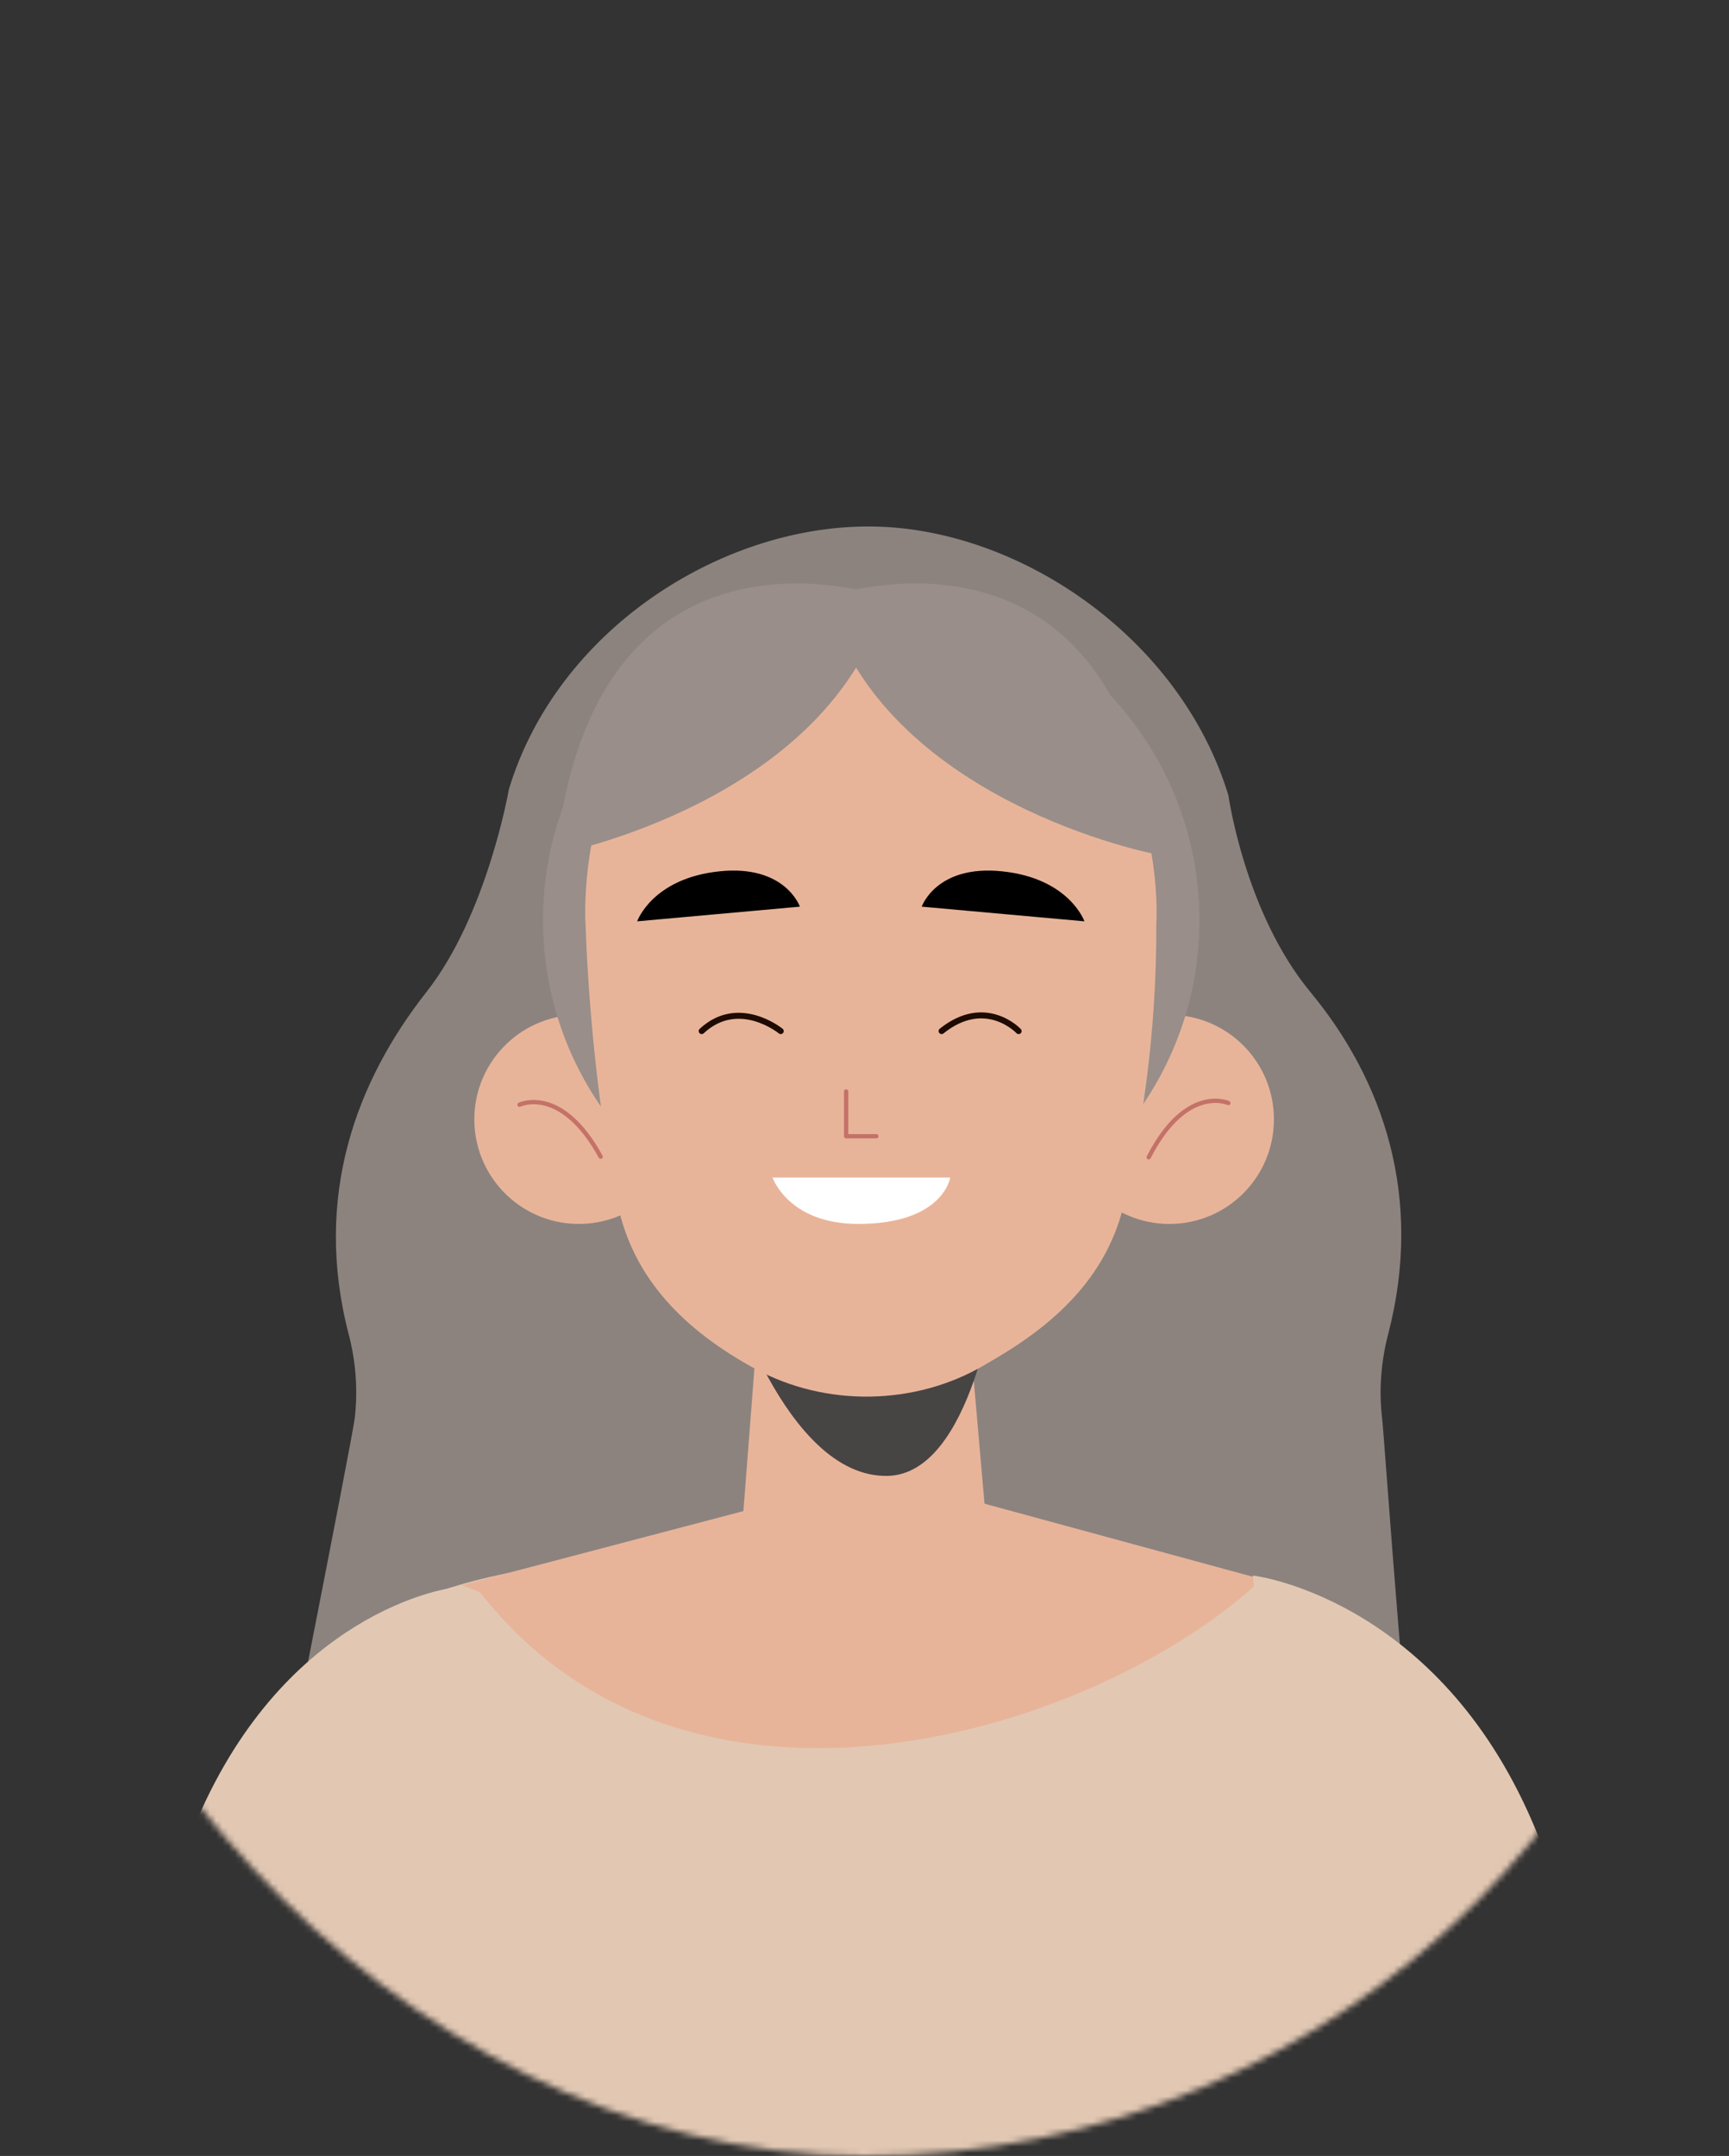 <svg width="276" height="344" viewBox="0 0 276 344" fill="none" xmlns="http://www.w3.org/2000/svg">
<rect x="0" y="0" width="276" height="344" fill="#333333" stroke="none"/>
<mask id="mask0_1_809" style="mask-type:alpha" maskUnits="userSpaceOnUse" x="0" y="0" width="276" height="344">
<rect width="276" height="344" rx="138" fill="#F4F2EE"/>
</mask>
<g mask="url(#mask0_1_809)">
<path d="M220.631 226.349C220.094 221.864 220.449 217.265 221.577 212.942C227.309 190.974 220.753 172.265 209.176 158.285C198.705 145.638 196.094 126.926 196.094 126.926C188.402 101.584 162.343 84 138.627 84C114.908 84 88.929 100.57 81.24 125.912C81.24 125.912 77.769 145.975 68.075 158.282C56.854 172.533 49.943 190.974 55.674 212.939C56.802 217.262 57.158 221.861 56.617 226.347C56.22 229.661 43 296.5 43 296.5L227 292.5C225.103 290.121 221.028 229.663 220.631 226.349Z" fill="#8C837F"/>
<path d="M109.077 178.136C109.336 187.344 102.082 195.022 92.871 195.284C83.663 195.543 75.985 188.29 75.725 179.078C75.466 169.87 82.72 162.192 91.931 161.933C101.14 161.671 108.818 168.924 109.077 178.136Z" fill="#E8B499"/>
<path d="M82.93 176.265C82.93 176.265 89.563 173.034 95.885 184.558" stroke="#C47268" stroke-width="0.689" stroke-miterlimit="10" stroke-linecap="round" stroke-linejoin="round"/>
<path d="M169.992 178.608C169.992 187.822 177.461 195.291 186.675 195.291C195.889 195.291 203.357 187.822 203.357 178.608C203.357 169.395 195.889 161.926 186.675 161.926C177.464 161.926 169.992 169.395 169.992 178.608Z" fill="#E8B499"/>
<path d="M196.082 175.997C196.082 175.997 189.361 172.953 183.367 184.654" stroke="#C47268" stroke-width="0.689" stroke-miterlimit="10" stroke-linecap="round" stroke-linejoin="round"/>
<path d="M139.074 199.227C168.01 199.227 191.468 175.77 191.468 146.833C191.468 117.897 168.01 94.439 139.074 94.439C110.137 94.439 86.68 117.897 86.68 146.833C86.68 175.77 110.137 199.227 139.074 199.227Z" fill="#998E89"/>
<path d="M154.688 211.627C154.688 211.627 147.654 216.324 141.239 217.478C134.823 218.632 128.58 215.1 128.499 215.057C128.421 215.014 120.998 210.969 120.998 210.969L117.992 249.888L118.825 250.537C129.719 259.046 145.406 259.165 156.393 250.821L158 249.599L154.688 211.627Z" fill="#E8B499"/>
<path d="M115.891 203.721C115.891 203.721 125.151 235.804 141.677 235.49C155.263 235.23 159.032 205.314 159.032 205.314L115.891 203.721Z" fill="#474444"/>
<path d="M184.579 147.413C184.67 165.46 182.056 181.048 179.423 192.115C176.845 202.95 169.476 210.551 159.038 216.691L157.138 217.81C146.094 224.308 131.785 224.529 120.506 218.381C109.131 212.178 101.149 203.965 98.646 192.366C94.094 171.267 93.49 147.876 93.49 147.876C93.49 147.876 89.686 99.061 138.818 99.698C187.942 100.332 184.579 147.413 184.579 147.413Z" fill="#E8B499"/>
<path d="M135.07 174.146V181.295H139.89" stroke="#C47268" stroke-width="0.689" stroke-miterlimit="10" stroke-linecap="round" stroke-linejoin="round"/>
<path d="M101.711 147.005L127.687 144.664C127.687 144.664 125.361 137.934 114.859 139.026C104.112 140.14 101.711 147.005 101.711 147.005Z" fill="black"/>
<path d="M173.109 147.005L147.133 144.664C147.133 144.664 149.46 137.934 159.961 139.026C170.708 140.14 173.109 147.005 173.109 147.005Z" fill="black"/>
<path d="M123.32 187.887H151.684C151.684 187.887 150.595 195.284 136.995 195.284C125.832 195.284 123.32 187.887 123.32 187.887Z" fill="white"/>
<path d="M124.627 164.518C124.627 164.518 117.908 159.024 112.008 164.518" stroke="#1E0B02" stroke-width="0.957" stroke-miterlimit="10" stroke-linecap="round" stroke-linejoin="round"/>
<path d="M162.601 164.519C162.601 164.519 157.338 158.881 150.305 164.519" stroke="#1E0B02" stroke-width="0.957" stroke-miterlimit="10" stroke-linecap="round" stroke-linejoin="round"/>
<path d="M88.742 136.32C88.742 136.32 132.534 127.983 141.577 95.296C141.577 95.296 94.99 78.767 88.742 136.32Z" fill="#998E89"/>
<path d="M184.569 136.32C184.569 136.32 140.777 127.983 131.734 95.296C131.734 95.296 178.325 78.767 184.569 136.32Z" fill="#998E89"/>
<path d="M214.069 337.862L132.881 353.998L61 337.862L61.276 257.991C64.391 256.062 68.085 254.545 71.78 253.36C80.63 250.548 89.287 249.748 89.287 249.748L137.479 254.6L185.672 249.748C185.672 249.748 192.206 250.355 199.705 252.367C199.732 252.367 199.76 252.395 199.787 252.395C204.474 253.635 209.547 255.455 213.655 257.991L214.069 337.862Z" fill="#E2C8B3"/>
<path d="M73.703 252.924L130.497 238H150.08L201.438 251.978C175.174 276.598 109.985 296.779 76.639 254.071L73.703 252.924Z" fill="#E8B499"/>
<path d="M263.899 336.866H208.787L199.992 251.371C200.02 251.371 200.047 251.399 200.075 251.399C201.867 251.619 230.54 256.113 245.345 292.45C251.962 308.717 258.578 324.404 263.899 336.866Z" fill="#E2C8B3"/>
<path d="M72.268 253.338L65.651 337.867H12C17.597 324.744 24.158 308.946 30.196 293.452C43.788 258.438 69.594 253.751 72.075 253.365C72.213 253.338 72.268 253.338 72.268 253.338Z" fill="#E2C8B3"/>
</g>
</svg>
